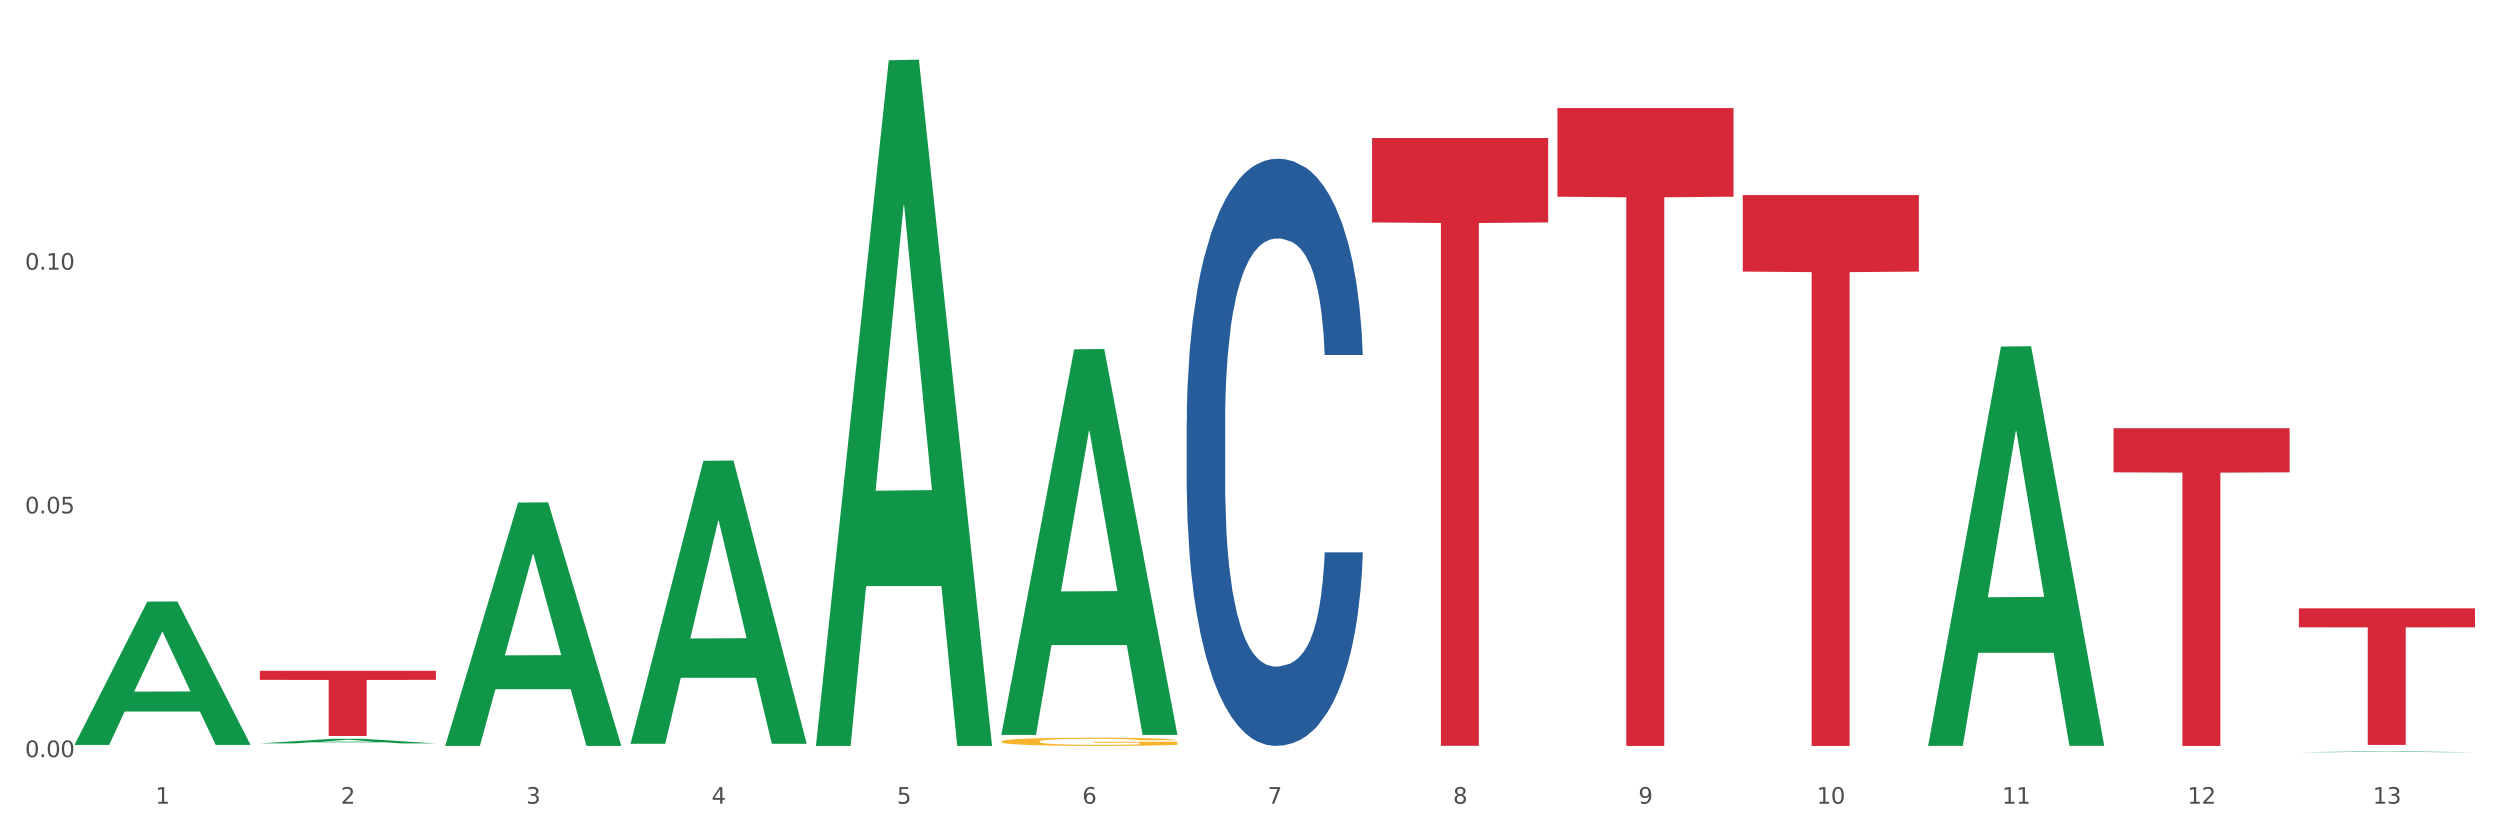 <?xml version="1.0" encoding="utf-8" standalone="no"?>
<!DOCTYPE svg PUBLIC "-//W3C//DTD SVG 1.1//EN"
  "http://www.w3.org/Graphics/SVG/1.1/DTD/svg11.dtd">
<svg xmlns:xlink="http://www.w3.org/1999/xlink" width="1080pt" height="360pt" viewBox="0 0 1080 360" xmlns="http://www.w3.org/2000/svg" version="1.1">
 <rect x="0" y="0" width="1080" height="360" fill="#333333" stroke="none"/>
 <defs>
  <style type="text/css">*{stroke-linejoin: round; stroke-linecap: butt}</style>
 </defs>
 <g id="figure_1">
  <g id="patch_1">
   <path d="M 0 360 
L 1080 360 
L 1080 0 
L 0 0 
z
" style="fill: #ffffff; stroke: #ffffff; stroke-linejoin: miter"/>
  </g>
  <g id="axes_1">
   <g id="matplotlib.axis_1">
    <g id="xtick_1">
     <g id="text_1">
      <!-- 1 -->
      <g style="fill: #4d4d4d" transform="translate(67.159 347.204) scale(0.096 -0.096)">
       <defs>
        <path id="DejaVuSans-31" d="M 794 531 
L 1825 531 
L 1825 4091 
L 703 3866 
L 703 4441 
L 1819 4666 
L 2450 4666 
L 2450 531 
L 3481 531 
L 3481 0 
L 794 0 
L 794 531 
z
" transform="scale(0.016)"/>
       </defs>
       <use xlink:href="#DejaVuSans-31"/>
      </g>
     </g>
    </g>
    <g id="xtick_2">
     <g id="text_2">
      <!-- 2 -->
      <g style="fill: #4d4d4d" transform="translate(147.238 347.204) scale(0.096 -0.096)">
       <defs>
        <path id="DejaVuSans-32" d="M 1228 531 
L 3431 531 
L 3431 0 
L 469 0 
L 469 531 
Q 828 903 1448 1529 
Q 2069 2156 2228 2338 
Q 2531 2678 2651 2914 
Q 2772 3150 2772 3378 
Q 2772 3750 2511 3984 
Q 2250 4219 1831 4219 
Q 1534 4219 1204 4116 
Q 875 4013 500 3803 
L 500 4441 
Q 881 4594 1212 4672 
Q 1544 4750 1819 4750 
Q 2544 4750 2975 4387 
Q 3406 4025 3406 3419 
Q 3406 3131 3298 2873 
Q 3191 2616 2906 2266 
Q 2828 2175 2409 1742 
Q 1991 1309 1228 531 
z
" transform="scale(0.016)"/>
       </defs>
       <use xlink:href="#DejaVuSans-32"/>
      </g>
     </g>
    </g>
    <g id="xtick_3">
     <g id="text_3">
      <!-- 3 -->
      <g style="fill: #4d4d4d" transform="translate(227.317 347.204) scale(0.096 -0.096)">
       <defs>
        <path id="DejaVuSans-33" d="M 2597 2516 
Q 3050 2419 3304 2112 
Q 3559 1806 3559 1356 
Q 3559 666 3084 287 
Q 2609 -91 1734 -91 
Q 1441 -91 1130 -33 
Q 819 25 488 141 
L 488 750 
Q 750 597 1062 519 
Q 1375 441 1716 441 
Q 2309 441 2620 675 
Q 2931 909 2931 1356 
Q 2931 1769 2642 2001 
Q 2353 2234 1838 2234 
L 1294 2234 
L 1294 2753 
L 1863 2753 
Q 2328 2753 2575 2939 
Q 2822 3125 2822 3475 
Q 2822 3834 2567 4026 
Q 2313 4219 1838 4219 
Q 1578 4219 1281 4162 
Q 984 4106 628 3988 
L 628 4550 
Q 988 4650 1302 4700 
Q 1616 4750 1894 4750 
Q 2613 4750 3031 4423 
Q 3450 4097 3450 3541 
Q 3450 3153 3228 2886 
Q 3006 2619 2597 2516 
z
" transform="scale(0.016)"/>
       </defs>
       <use xlink:href="#DejaVuSans-33"/>
      </g>
     </g>
    </g>
    <g id="xtick_4">
     <g id="text_4">
      <!-- 4 -->
      <g style="fill: #4d4d4d" transform="translate(307.396 347.204) scale(0.096 -0.096)">
       <defs>
        <path id="DejaVuSans-34" d="M 2419 4116 
L 825 1625 
L 2419 1625 
L 2419 4116 
z
M 2253 4666 
L 3047 4666 
L 3047 1625 
L 3713 1625 
L 3713 1100 
L 3047 1100 
L 3047 0 
L 2419 0 
L 2419 1100 
L 313 1100 
L 313 1709 
L 2253 4666 
z
" transform="scale(0.016)"/>
       </defs>
       <use xlink:href="#DejaVuSans-34"/>
      </g>
     </g>
    </g>
    <g id="xtick_5">
     <g id="text_5">
      <!-- 5 -->
      <g style="fill: #4d4d4d" transform="translate(387.475 347.204) scale(0.096 -0.096)">
       <defs>
        <path id="DejaVuSans-35" d="M 691 4666 
L 3169 4666 
L 3169 4134 
L 1269 4134 
L 1269 2991 
Q 1406 3038 1543 3061 
Q 1681 3084 1819 3084 
Q 2600 3084 3056 2656 
Q 3513 2228 3513 1497 
Q 3513 744 3044 326 
Q 2575 -91 1722 -91 
Q 1428 -91 1123 -41 
Q 819 9 494 109 
L 494 744 
Q 775 591 1075 516 
Q 1375 441 1709 441 
Q 2250 441 2565 725 
Q 2881 1009 2881 1497 
Q 2881 1984 2565 2268 
Q 2250 2553 1709 2553 
Q 1456 2553 1204 2497 
Q 953 2441 691 2322 
L 691 4666 
z
" transform="scale(0.016)"/>
       </defs>
       <use xlink:href="#DejaVuSans-35"/>
      </g>
     </g>
    </g>
    <g id="xtick_6">
     <g id="text_6">
      <!-- 6 -->
      <g style="fill: #4d4d4d" transform="translate(467.554 347.204) scale(0.096 -0.096)">
       <defs>
        <path id="DejaVuSans-36" d="M 2113 2584 
Q 1688 2584 1439 2293 
Q 1191 2003 1191 1497 
Q 1191 994 1439 701 
Q 1688 409 2113 409 
Q 2538 409 2786 701 
Q 3034 994 3034 1497 
Q 3034 2003 2786 2293 
Q 2538 2584 2113 2584 
z
M 3366 4563 
L 3366 3988 
Q 3128 4100 2886 4159 
Q 2644 4219 2406 4219 
Q 1781 4219 1451 3797 
Q 1122 3375 1075 2522 
Q 1259 2794 1537 2939 
Q 1816 3084 2150 3084 
Q 2853 3084 3261 2657 
Q 3669 2231 3669 1497 
Q 3669 778 3244 343 
Q 2819 -91 2113 -91 
Q 1303 -91 875 529 
Q 447 1150 447 2328 
Q 447 3434 972 4092 
Q 1497 4750 2381 4750 
Q 2619 4750 2861 4703 
Q 3103 4656 3366 4563 
z
" transform="scale(0.016)"/>
       </defs>
       <use xlink:href="#DejaVuSans-36"/>
      </g>
     </g>
    </g>
    <g id="xtick_7">
     <g id="text_7">
      <!-- 7 -->
      <g style="fill: #4d4d4d" transform="translate(547.634 347.204) scale(0.096 -0.096)">
       <defs>
        <path id="DejaVuSans-37" d="M 525 4666 
L 3525 4666 
L 3525 4397 
L 1831 0 
L 1172 0 
L 2766 4134 
L 525 4134 
L 525 4666 
z
" transform="scale(0.016)"/>
       </defs>
       <use xlink:href="#DejaVuSans-37"/>
      </g>
     </g>
    </g>
    <g id="xtick_8">
     <g id="text_8">
      <!-- 8 -->
      <g style="fill: #4d4d4d" transform="translate(627.713 347.204) scale(0.096 -0.096)">
       <defs>
        <path id="DejaVuSans-38" d="M 2034 2216 
Q 1584 2216 1326 1975 
Q 1069 1734 1069 1313 
Q 1069 891 1326 650 
Q 1584 409 2034 409 
Q 2484 409 2743 651 
Q 3003 894 3003 1313 
Q 3003 1734 2745 1975 
Q 2488 2216 2034 2216 
z
M 1403 2484 
Q 997 2584 770 2862 
Q 544 3141 544 3541 
Q 544 4100 942 4425 
Q 1341 4750 2034 4750 
Q 2731 4750 3128 4425 
Q 3525 4100 3525 3541 
Q 3525 3141 3298 2862 
Q 3072 2584 2669 2484 
Q 3125 2378 3379 2068 
Q 3634 1759 3634 1313 
Q 3634 634 3220 271 
Q 2806 -91 2034 -91 
Q 1263 -91 848 271 
Q 434 634 434 1313 
Q 434 1759 690 2068 
Q 947 2378 1403 2484 
z
M 1172 3481 
Q 1172 3119 1398 2916 
Q 1625 2713 2034 2713 
Q 2441 2713 2670 2916 
Q 2900 3119 2900 3481 
Q 2900 3844 2670 4047 
Q 2441 4250 2034 4250 
Q 1625 4250 1398 4047 
Q 1172 3844 1172 3481 
z
" transform="scale(0.016)"/>
       </defs>
       <use xlink:href="#DejaVuSans-38"/>
      </g>
     </g>
    </g>
    <g id="xtick_9">
     <g id="text_9">
      <!-- 9 -->
      <g style="fill: #4d4d4d" transform="translate(707.792 347.204) scale(0.096 -0.096)">
       <defs>
        <path id="DejaVuSans-39" d="M 703 97 
L 703 672 
Q 941 559 1184 500 
Q 1428 441 1663 441 
Q 2288 441 2617 861 
Q 2947 1281 2994 2138 
Q 2813 1869 2534 1725 
Q 2256 1581 1919 1581 
Q 1219 1581 811 2004 
Q 403 2428 403 3163 
Q 403 3881 828 4315 
Q 1253 4750 1959 4750 
Q 2769 4750 3195 4129 
Q 3622 3509 3622 2328 
Q 3622 1225 3098 567 
Q 2575 -91 1691 -91 
Q 1453 -91 1209 -44 
Q 966 3 703 97 
z
M 1959 2075 
Q 2384 2075 2632 2365 
Q 2881 2656 2881 3163 
Q 2881 3666 2632 3958 
Q 2384 4250 1959 4250 
Q 1534 4250 1286 3958 
Q 1038 3666 1038 3163 
Q 1038 2656 1286 2365 
Q 1534 2075 1959 2075 
z
" transform="scale(0.016)"/>
       </defs>
       <use xlink:href="#DejaVuSans-39"/>
      </g>
     </g>
    </g>
    <g id="xtick_10">
     <g id="text_10">
      <!-- 10 -->
      <g style="fill: #4d4d4d" transform="translate(784.817 347.204) scale(0.096 -0.096)">
       <defs>
        <path id="DejaVuSans-30" d="M 2034 4250 
Q 1547 4250 1301 3770 
Q 1056 3291 1056 2328 
Q 1056 1369 1301 889 
Q 1547 409 2034 409 
Q 2525 409 2770 889 
Q 3016 1369 3016 2328 
Q 3016 3291 2770 3770 
Q 2525 4250 2034 4250 
z
M 2034 4750 
Q 2819 4750 3233 4129 
Q 3647 3509 3647 2328 
Q 3647 1150 3233 529 
Q 2819 -91 2034 -91 
Q 1250 -91 836 529 
Q 422 1150 422 2328 
Q 422 3509 836 4129 
Q 1250 4750 2034 4750 
z
" transform="scale(0.016)"/>
       </defs>
       <use xlink:href="#DejaVuSans-31"/>
       <use xlink:href="#DejaVuSans-30" transform="translate(63.623 0)"/>
      </g>
     </g>
    </g>
    <g id="xtick_11">
     <g id="text_11">
      <!-- 11 -->
      <g style="fill: #4d4d4d" transform="translate(864.896 347.204) scale(0.096 -0.096)">
       <use xlink:href="#DejaVuSans-31"/>
       <use xlink:href="#DejaVuSans-31" transform="translate(63.623 0)"/>
      </g>
     </g>
    </g>
    <g id="xtick_12">
     <g id="text_12">
      <!-- 12 -->
      <g style="fill: #4d4d4d" transform="translate(944.975 347.204) scale(0.096 -0.096)">
       <use xlink:href="#DejaVuSans-31"/>
       <use xlink:href="#DejaVuSans-32" transform="translate(63.623 0)"/>
      </g>
     </g>
    </g>
    <g id="xtick_13">
     <g id="text_13">
      <!-- 13 -->
      <g style="fill: #4d4d4d" transform="translate(1025.054 347.204) scale(0.096 -0.096)">
       <use xlink:href="#DejaVuSans-31"/>
       <use xlink:href="#DejaVuSans-33" transform="translate(63.623 0)"/>
      </g>
     </g>
    </g>
    <g id="xtick_14"/>
    <g id="xtick_15"/>
    <g id="xtick_16"/>
    <g id="xtick_17"/>
    <g id="xtick_18"/>
    <g id="xtick_19"/>
    <g id="xtick_20"/>
    <g id="xtick_21"/>
    <g id="xtick_22"/>
    <g id="xtick_23"/>
    <g id="xtick_24"/>
    <g id="xtick_25"/>
   </g>
   <g id="matplotlib.axis_2">
    <g id="ytick_1">
     <g id="text_14">
      <!-- 0.00 -->
      <g style="fill: #4d4d4d" transform="translate(10.8 327.078) scale(0.096 -0.096)">
       <defs>
        <path id="DejaVuSans-2e" d="M 684 794 
L 1344 794 
L 1344 0 
L 684 0 
L 684 794 
z
" transform="scale(0.016)"/>
       </defs>
       <use xlink:href="#DejaVuSans-30"/>
       <use xlink:href="#DejaVuSans-2e" transform="translate(63.623 0)"/>
       <use xlink:href="#DejaVuSans-30" transform="translate(95.41 0)"/>
       <use xlink:href="#DejaVuSans-30" transform="translate(159.033 0)"/>
      </g>
     </g>
    </g>
    <g id="ytick_2">
     <g id="text_15">
      <!-- 0.05 -->
      <g style="fill: #4d4d4d" transform="translate(10.8 221.791) scale(0.096 -0.096)">
       <use xlink:href="#DejaVuSans-30"/>
       <use xlink:href="#DejaVuSans-2e" transform="translate(63.623 0)"/>
       <use xlink:href="#DejaVuSans-30" transform="translate(95.41 0)"/>
       <use xlink:href="#DejaVuSans-35" transform="translate(159.033 0)"/>
      </g>
     </g>
    </g>
    <g id="ytick_3">
     <g id="text_16">
      <!-- 0.10 -->
      <g style="fill: #4d4d4d" transform="translate(10.8 116.504) scale(0.096 -0.096)">
       <use xlink:href="#DejaVuSans-30"/>
       <use xlink:href="#DejaVuSans-2e" transform="translate(63.623 0)"/>
       <use xlink:href="#DejaVuSans-31" transform="translate(95.41 0)"/>
       <use xlink:href="#DejaVuSans-30" transform="translate(159.033 0)"/>
      </g>
     </g>
    </g>
    <g id="ytick_4"/>
    <g id="ytick_5"/>
    <g id="ytick_6"/>
   </g>
   <g id="PolyCollection_1">
    <path d="M 32.175 321.706 
L 32.253 321.648 
L 63.625 259.891 
L 76.644 259.833 
L 108.25 321.823 
L 93.192 321.823 
L 86.369 307.388 
L 53.978 307.388 
L 53.743 307.62 
L 47.155 321.823 
L 32.175 321.823 
L 32.175 321.706 
L 58.056 298.773 
L 82.291 298.715 
L 70.291 273.046 
L 70.134 272.929 
L 69.977 273.104 
L 57.978 298.715 
L 58.056 298.773 
L 32.175 321.706 
z
" clip-path="url(#p05ef7ae54f)" style="fill: #109648"/>
    <path d="M 432.571 320.326 
L 432.661 320.323 
L 432.661 320.206 
L 432.84 320.105 
L 433.738 319.861 
L 435.086 319.66 
L 436.074 319.553 
L 437.062 319.465 
L 438.229 319.377 
L 439.666 319.286 
L 442.271 319.153 
L 443.888 319.085 
L 445.864 319.013 
L 449.456 318.909 
L 452.061 318.851 
L 454.756 318.802 
L 459.157 318.744 
L 462.031 318.718 
L 465.085 318.698 
L 468.767 318.685 
L 471.551 318.682 
L 477.659 318.692 
L 482.868 318.721 
L 485.383 318.744 
L 488.617 318.783 
L 490.323 318.809 
L 493.108 318.861 
L 495.982 318.929 
L 497.958 318.987 
L 500.922 319.098 
L 503.167 319.208 
L 505.233 319.345 
L 506.311 319.439 
L 507.119 319.527 
L 507.838 319.627 
L 508.556 319.787 
L 492.389 319.787 
L 491.76 319.673 
L 490.772 319.566 
L 489.335 319.462 
L 488.078 319.397 
L 485.922 319.316 
L 483.946 319.264 
L 481.88 319.225 
L 479.366 319.192 
L 477.39 319.176 
L 474.605 319.163 
L 469.126 319.166 
L 465.444 319.192 
L 462.929 319.225 
L 461.312 319.254 
L 459.875 319.286 
L 458.258 319.332 
L 456.372 319.4 
L 455.025 319.462 
L 453.678 319.54 
L 452.6 319.618 
L 451.612 319.709 
L 450.804 319.806 
L 450.175 319.907 
L 449.636 320.03 
L 449.187 320.235 
L 449.187 320.68 
L 449.367 320.781 
L 449.816 320.914 
L 450.355 321.015 
L 451.253 321.135 
L 452.061 321.216 
L 453.588 321.333 
L 455.295 321.431 
L 456.642 321.492 
L 457.989 321.544 
L 460.324 321.616 
L 462.929 321.674 
L 465.174 321.71 
L 468.228 321.743 
L 470.294 321.756 
L 472.09 321.762 
L 476.491 321.762 
L 479.635 321.752 
L 483.138 321.73 
L 485.832 321.7 
L 488.078 321.665 
L 490.593 321.606 
L 492.209 321.551 
L 492.209 320.872 
L 472.45 320.869 
L 472.45 320.417 
L 508.646 320.417 
L 508.646 321.743 
L 507.119 321.811 
L 505.413 321.873 
L 503.616 321.928 
L 500.922 321.996 
L 497.688 322.061 
L 494.814 322.106 
L 491.76 322.145 
L 488.168 322.181 
L 483.497 322.214 
L 480.623 322.227 
L 477.03 322.236 
L 472.809 322.24 
L 469.126 322.233 
L 465.534 322.217 
L 461.761 322.188 
L 458.079 322.145 
L 455.295 322.103 
L 452.51 322.051 
L 449.546 321.983 
L 447.211 321.918 
L 445.415 321.86 
L 443.439 321.785 
L 441.283 321.687 
L 439.666 321.6 
L 438.229 321.509 
L 436.702 321.392 
L 435.625 321.291 
L 434.547 321.164 
L 433.918 321.07 
L 433.199 320.924 
L 432.661 320.719 
L 432.571 320.326 
z
" clip-path="url(#p05ef7ae54f)" style="fill: #f7b32b"/>
    <path d="M 112.254 289.792 
L 188.329 289.792 
L 188.329 293.706 
L 158.404 293.733 
L 158.404 317.96 
L 141.999 317.96 
L 141.999 293.733 
L 112.254 293.706 
L 112.254 289.818 
L 112.254 289.792 
z
" clip-path="url(#p05ef7ae54f)" style="fill: #d62839"/>
    <path d="M 592.729 59.603 
L 668.804 59.603 
L 668.804 96.091 
L 638.879 96.338 
L 638.879 322.174 
L 622.474 322.174 
L 622.474 96.338 
L 592.729 96.091 
L 592.729 59.849 
L 592.729 59.603 
z
" clip-path="url(#p05ef7ae54f)" style="fill: #d62839"/>
    <path d="M 672.808 46.687 
L 748.883 46.687 
L 748.883 84.978 
L 718.958 85.237 
L 718.958 322.23 
L 702.553 322.23 
L 702.553 85.237 
L 672.808 84.978 
L 672.808 46.945 
L 672.808 46.687 
z
" clip-path="url(#p05ef7ae54f)" style="fill: #d62839"/>
    <path d="M 752.887 84.261 
L 828.963 84.261 
L 828.963 117.332 
L 799.037 117.556 
L 799.037 322.24 
L 782.632 322.24 
L 782.632 117.556 
L 752.887 117.332 
L 752.887 84.485 
L 752.887 84.261 
z
" clip-path="url(#p05ef7ae54f)" style="fill: #d62839"/>
    <path d="M 913.046 184.973 
L 989.121 184.973 
L 989.121 204.048 
L 959.196 204.177 
L 959.196 322.24 
L 942.791 322.24 
L 942.791 204.177 
L 913.046 204.048 
L 913.046 185.102 
L 913.046 184.973 
z
" clip-path="url(#p05ef7ae54f)" style="fill: #d62839"/>
    <path d="M 993.125 262.793 
L 1069.2 262.793 
L 1069.2 270.996 
L 1039.275 271.051 
L 1039.275 321.824 
L 1022.87 321.824 
L 1022.87 271.051 
L 993.125 270.996 
L 993.125 262.848 
L 993.125 262.793 
z
" clip-path="url(#p05ef7ae54f)" style="fill: #d62839"/>
    <path d="M 512.65 182.546 
L 512.74 182.314 
L 512.74 175.828 
L 513.01 167.025 
L 513.999 150.81 
L 515.258 138.532 
L 517.416 124.169 
L 518.585 118.147 
L 520.114 111.429 
L 523.261 100.541 
L 526.858 91.275 
L 529.376 86.178 
L 531.264 82.935 
L 535.49 77.144 
L 537.918 74.596 
L 540.436 72.511 
L 542.594 71.121 
L 546.191 69.499 
L 549.069 68.804 
L 552.396 68.573 
L 555.184 68.804 
L 558.871 69.731 
L 564.266 72.511 
L 566.334 74.132 
L 569.122 76.912 
L 571.999 80.619 
L 574.337 84.325 
L 577.035 89.653 
L 579.823 96.603 
L 582.52 105.406 
L 584.409 113.513 
L 585.937 122.085 
L 587.286 132.509 
L 588.275 143.86 
L 588.725 153.358 
L 572.269 153.358 
L 571.819 144.787 
L 570.92 135.52 
L 570.021 129.266 
L 569.032 124.169 
L 567.503 118.378 
L 566.154 114.672 
L 563.906 110.27 
L 561.838 107.49 
L 560.129 105.869 
L 558.061 104.479 
L 553.655 103.089 
L 550.508 103.089 
L 548.529 103.552 
L 546.101 104.711 
L 544.033 106.332 
L 541.605 109.112 
L 539.717 112.124 
L 537.828 116.062 
L 536.749 118.841 
L 535.131 123.938 
L 534.052 128.108 
L 532.613 135.289 
L 531.804 140.385 
L 530.365 153.589 
L 529.735 163.319 
L 529.466 170.037 
L 529.286 177.45 
L 529.286 213.588 
L 529.825 229.803 
L 530.275 236.753 
L 530.994 244.629 
L 532.343 254.822 
L 534.321 264.783 
L 536.39 271.964 
L 538.098 276.365 
L 539.717 279.609 
L 541.335 282.157 
L 543.314 284.473 
L 544.932 285.863 
L 547.36 287.253 
L 550.238 287.948 
L 552.486 287.948 
L 557.072 286.79 
L 559.14 285.632 
L 561.119 284.01 
L 563.277 281.462 
L 564.985 278.682 
L 565.974 276.597 
L 567.593 272.196 
L 568.852 267.563 
L 569.931 262.235 
L 570.65 257.602 
L 571.46 250.652 
L 572.089 242.776 
L 572.269 238.606 
L 588.725 238.606 
L 588.365 246.946 
L 587.736 255.053 
L 586.477 265.941 
L 585.488 272.196 
L 583.959 279.84 
L 582.341 286.327 
L 580.092 293.508 
L 578.024 298.836 
L 575.866 303.469 
L 573.528 307.639 
L 569.302 313.43 
L 567.773 315.051 
L 564.536 317.831 
L 562.018 319.453 
L 558.331 321.074 
L 554.554 322.001 
L 550.598 322.233 
L 547.091 321.769 
L 543.224 320.379 
L 540.796 318.99 
L 538.098 316.905 
L 534.951 313.662 
L 531.983 309.723 
L 529.196 305.09 
L 526.588 299.762 
L 524.16 293.739 
L 521.013 283.778 
L 518.675 274.049 
L 516.966 265.014 
L 515.797 257.37 
L 514.628 247.64 
L 513.999 240.923 
L 513.01 224.707 
L 512.65 209.649 
L 512.65 182.546 
z
" clip-path="url(#p05ef7ae54f)" style="fill: #255c99"/>
    <path d="M 192.333 322.042 
L 192.412 321.943 
L 223.783 217.102 
L 236.802 217.003 
L 268.408 322.24 
L 253.35 322.24 
L 246.527 297.734 
L 214.136 297.734 
L 213.901 298.129 
L 207.313 322.24 
L 192.333 322.24 
L 192.333 322.042 
L 218.215 283.109 
L 242.449 283.011 
L 230.449 239.434 
L 230.292 239.236 
L 230.136 239.533 
L 218.136 283.011 
L 218.215 283.109 
L 192.333 322.042 
z
" clip-path="url(#p05ef7ae54f)" style="fill: #109648"/>
    <path d="M 352.492 321.676 
L 352.57 321.397 
L 383.941 26.038 
L 396.96 25.759 
L 428.567 322.233 
L 413.509 322.233 
L 406.685 253.195 
L 374.295 253.195 
L 374.059 254.308 
L 367.471 322.233 
L 352.492 322.233 
L 352.492 321.676 
L 378.373 211.995 
L 402.607 211.716 
L 390.608 88.951 
L 390.451 88.395 
L 390.294 89.23 
L 378.294 211.716 
L 378.373 211.995 
L 352.492 321.676 
z
" clip-path="url(#p05ef7ae54f)" style="fill: #109648"/>
    <path d="M 432.571 317.178 
L 432.649 317.022 
L 464.02 150.919 
L 477.039 150.762 
L 508.646 317.491 
L 493.588 317.491 
L 486.765 278.666 
L 454.374 278.666 
L 454.138 279.292 
L 447.551 317.491 
L 432.571 317.491 
L 432.571 317.178 
L 458.452 255.496 
L 482.686 255.34 
L 470.687 186.3 
L 470.53 185.987 
L 470.373 186.456 
L 458.374 255.34 
L 458.452 255.496 
L 432.571 317.178 
z
" clip-path="url(#p05ef7ae54f)" style="fill: #109648"/>
    <path d="M 832.967 321.88 
L 833.045 321.718 
L 864.416 149.718 
L 877.435 149.556 
L 909.042 322.205 
L 893.984 322.205 
L 887.16 282.001 
L 854.769 282.001 
L 854.534 282.649 
L 847.946 322.205 
L 832.967 322.205 
L 832.967 321.88 
L 858.848 258.009 
L 883.082 257.846 
L 871.083 186.355 
L 870.926 186.031 
L 870.769 186.517 
L 858.769 257.846 
L 858.848 258.009 
L 832.967 321.88 
z
" clip-path="url(#p05ef7ae54f)" style="fill: #109648"/>
    <path d="M 993.125 324.949 
L 993.203 324.949 
L 1024.574 324.615 
L 1037.594 324.615 
L 1069.2 324.95 
L 1054.142 324.95 
L 1047.319 324.872 
L 1014.928 324.872 
L 1014.693 324.873 
L 1008.105 324.95 
L 993.125 324.95 
L 993.125 324.949 
L 1019.006 324.825 
L 1043.24 324.825 
L 1031.241 324.686 
L 1031.084 324.686 
L 1030.927 324.686 
L 1018.928 324.825 
L 1019.006 324.825 
L 993.125 324.949 
z
" clip-path="url(#p05ef7ae54f)" style="fill: #109648"/>
    <path d="M 112.254 321.153 
L 112.333 321.151 
L 143.704 319.153 
L 156.723 319.151 
L 188.329 321.157 
L 173.271 321.157 
L 166.448 320.69 
L 134.057 320.69 
L 133.822 320.697 
L 127.234 321.157 
L 112.254 321.157 
L 112.254 321.153 
L 138.135 320.411 
L 162.37 320.409 
L 150.37 319.579 
L 150.213 319.575 
L 150.056 319.58 
L 138.057 320.409 
L 138.135 320.411 
L 112.254 321.153 
z
" clip-path="url(#p05ef7ae54f)" style="fill: #109648"/>
    <path d="M 272.412 321.083 
L 272.491 320.968 
L 303.862 199.061 
L 316.881 198.946 
L 348.488 321.313 
L 333.429 321.313 
L 326.606 292.818 
L 294.215 292.818 
L 293.98 293.278 
L 287.392 321.313 
L 272.412 321.313 
L 272.412 321.083 
L 298.294 275.813 
L 322.528 275.698 
L 310.528 225.028 
L 310.372 224.798 
L 310.215 225.143 
L 298.215 275.698 
L 298.294 275.813 
L 272.412 321.083 
z
" clip-path="url(#p05ef7ae54f)" style="fill: #109648"/>
   </g>
  </g>
 </g>
 <defs>
  <clipPath id="p05ef7ae54f">
   <rect x="32.175" y="10.8" width="1037.025" height="329.109"/>
  </clipPath>
 </defs>
</svg>
